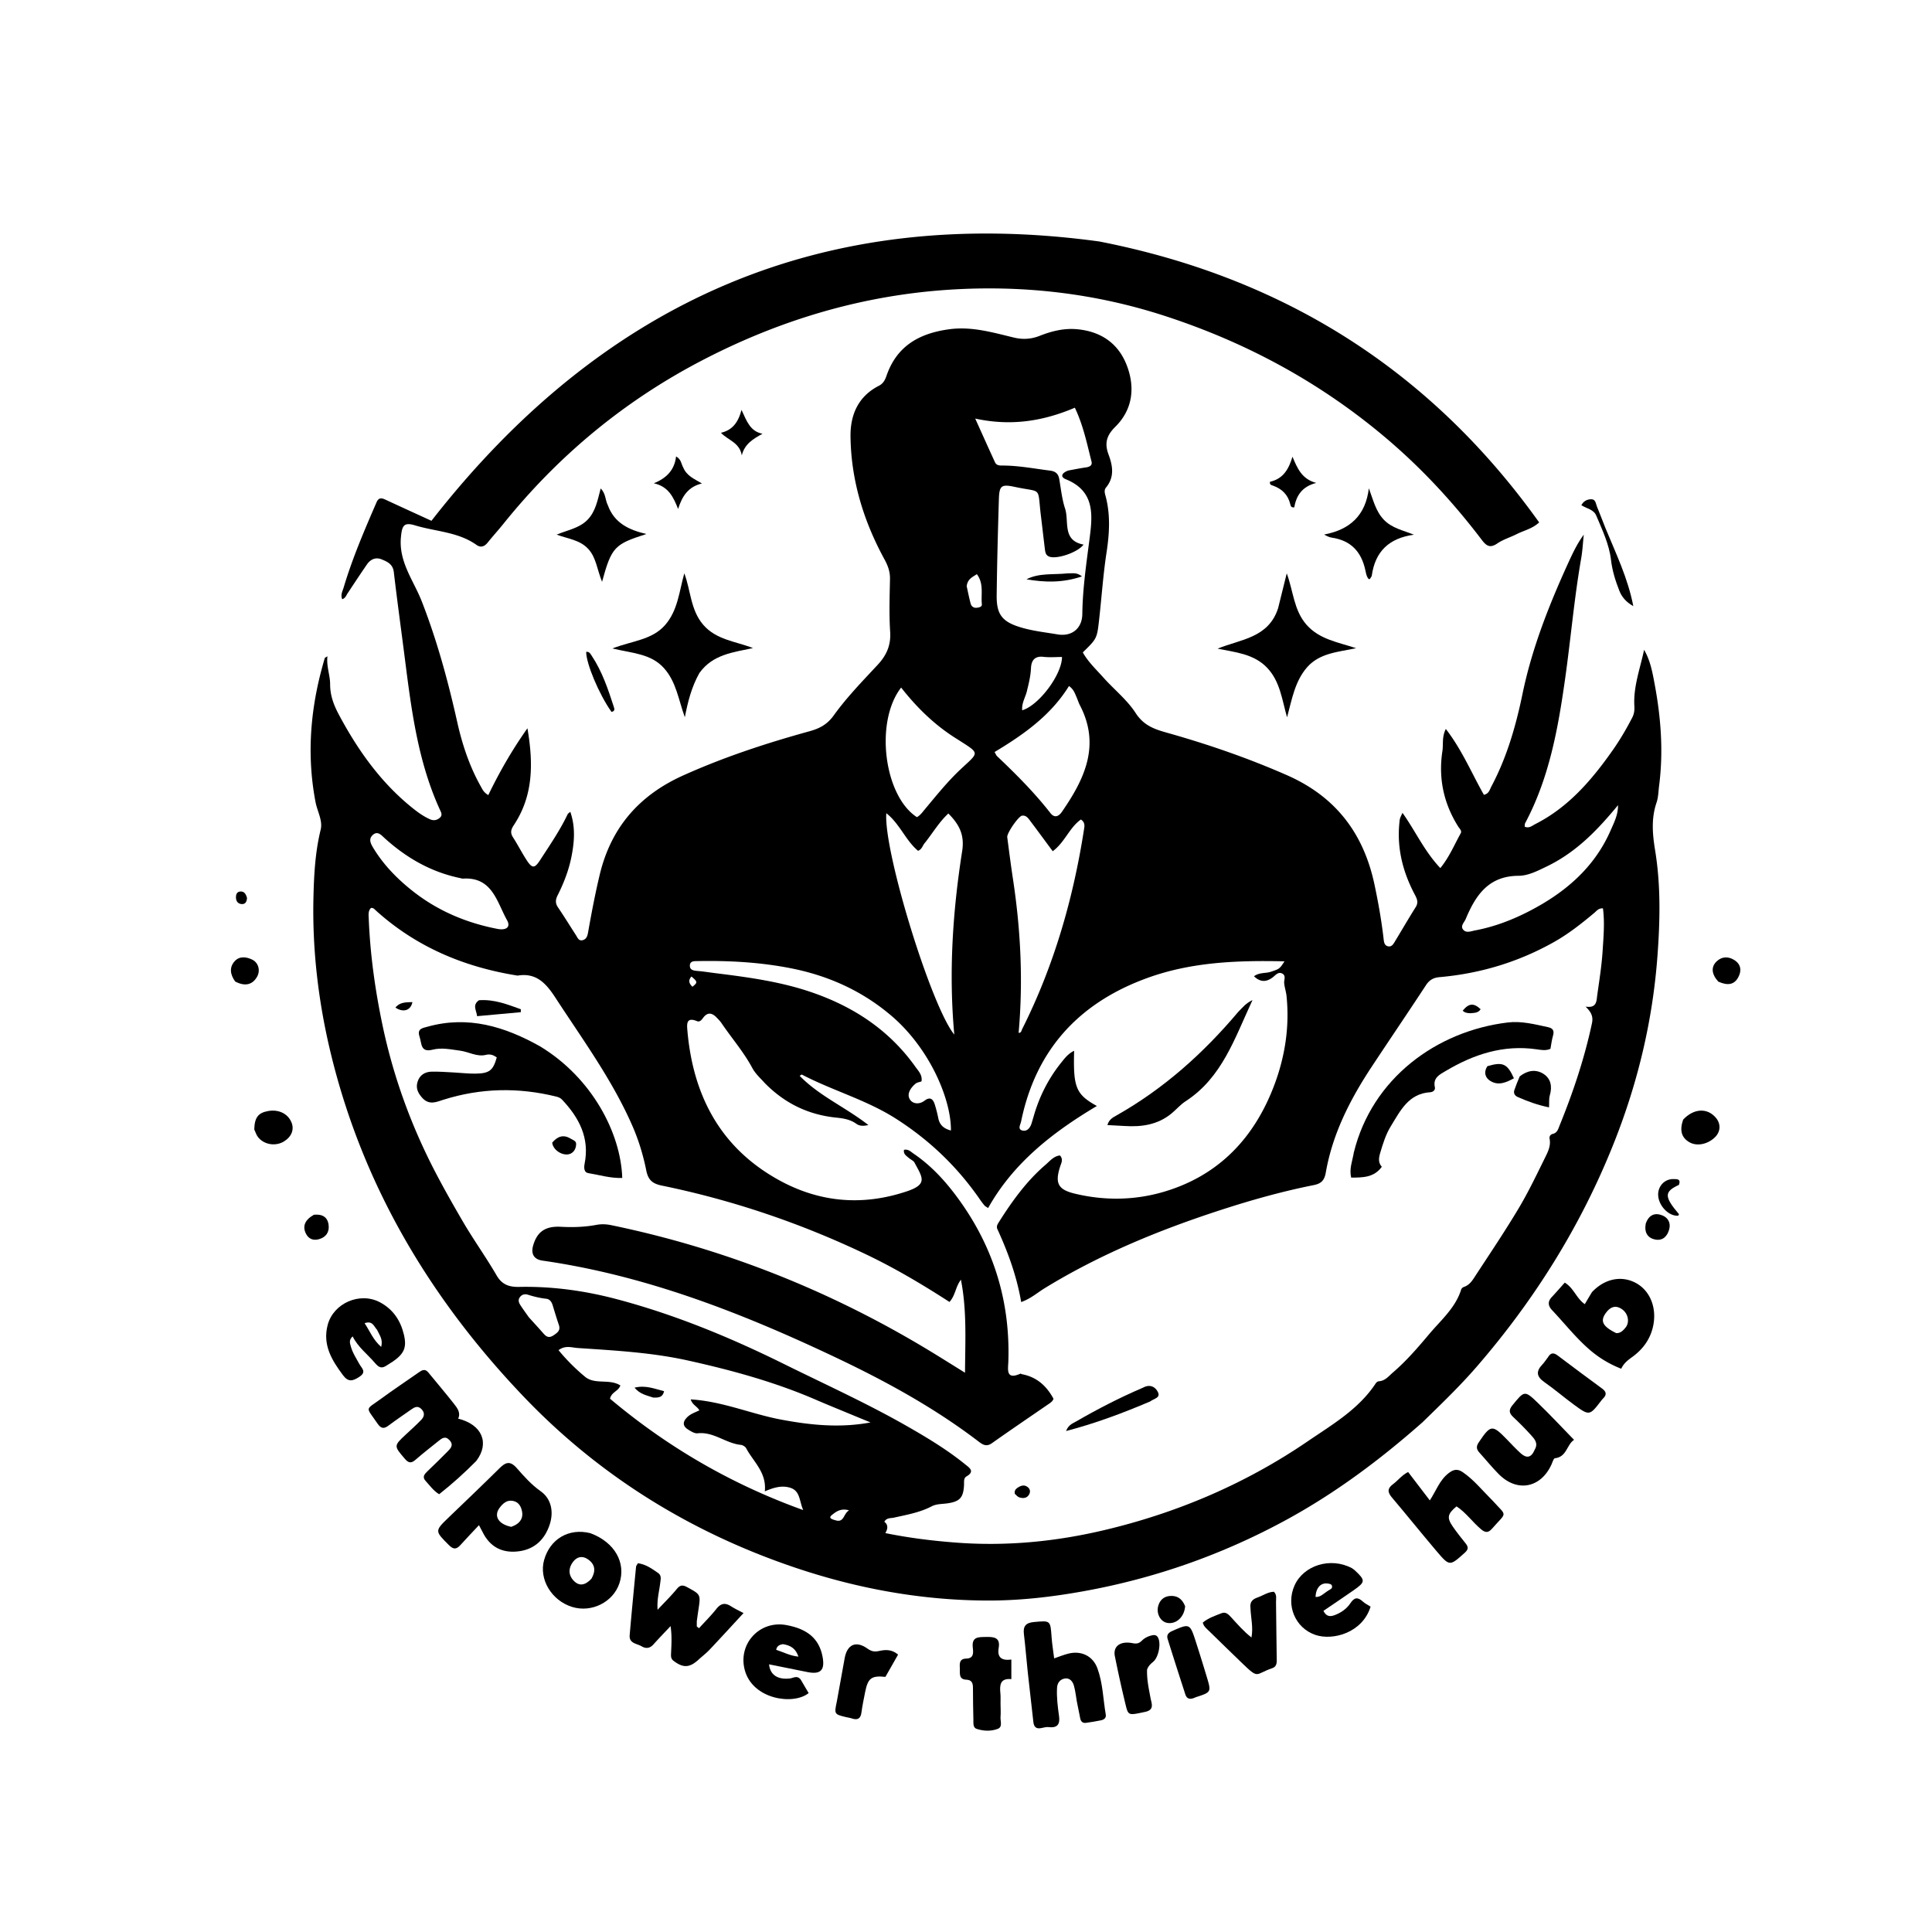 <?xml version="1.0" encoding="UTF-8"?>
<svg data-bbox="122.401 123.78 800.019 793.517" viewBox="0 0 1024 1024" xmlns="http://www.w3.org/2000/svg" data-type="shape">
    <g>
        <path d="M753.883 753.901c-22.562 19.91-46.246 37.595-72.463 51.837-33.664 18.287-69.3 30.81-106.957 37.618-16.722 3.023-33.57 4.985-50.6 4.967-35.285-.037-69.55-6.314-102.864-17.592-55.1-18.654-103.433-48.549-143.58-90.623-49.27-51.634-84.938-111.325-101.964-181.24-6.679-27.425-10.009-55.338-9.312-83.584.293-11.897.943-23.82 3.824-35.555 1.173-4.776-1.779-9.675-2.713-14.545-4.442-23.152-3.04-46.004 2.767-68.708a255.31 255.31 0 0 1 2.11-7.674c.065-.225.49-.346 1.417-.957-.607 5.36 1.435 10.036 1.427 14.852-.01 5.937 1.926 11.007 4.635 16.08 10.059 18.838 22.214 35.992 39.022 49.487 2.86 2.296 5.828 4.437 9.212 5.948 1.883.84 3.524.628 5.118-.651 1.825-1.465.812-3.031.145-4.494-11.496-25.218-15.001-52.286-18.447-79.372-1.973-15.505-4.113-30.99-5.94-46.512-.49-4.173-3.418-5.467-6.45-6.705-3.223-1.316-5.927-.004-7.817 2.736-3.494 5.063-6.874 10.205-10.268 15.336-.71 1.073-1.051 2.442-2.802 3.062-1.007-2.315.194-4.328.747-6.186 4.618-15.506 11-30.34 17.422-45.159 1.145-2.64 2.665-2.399 4.756-1.428 8.294 3.852 16.616 7.643 24.37 11.2C319.048 160.172 435.646 107.91 582.6 127.98c97.207 19.019 175.292 67.87 233.187 148.916-3.683 3.393-8.05 4.244-11.839 6.17-3.409 1.735-7.213 2.835-10.33 4.965-3.723 2.546-5.694 1.476-8.136-1.741-15.06-19.84-31.897-38.069-50.92-54.16-34.777-29.419-74.055-50.68-117.384-64.747-37.09-12.042-75.12-16.32-113.807-13.846-46.295 2.962-89.946 16-131.087 37.39-41.239 21.442-76.279 50.446-105.408 86.637-2.712 3.37-5.633 6.572-8.34 9.945-1.722 2.144-3.655 2.958-6.007 1.288-9.735-6.907-21.627-7.032-32.5-10.328-6.05-1.835-6.943.17-7.526 6.182-1.278 13.167 6.732 23.036 11.048 34.105 8.133 20.854 13.94 42.28 18.814 64.06 2.654 11.862 6.494 23.42 12.52 34.101.802 1.42 1.413 3.045 3.92 4.495 5.81-12.003 12.365-23.565 20.743-35.41 3.188 18.676 3.12 35.711-7.155 51.235-1.632 2.465-2.052 4.151-.451 6.632 2.525 3.915 4.637 8.096 7.174 12.002 2.905 4.472 4.24 4.497 7.099.08 5.153-7.964 10.559-15.785 14.651-24.391.184-.387.667-.632 1.399-1.294 2.783 8.046 2.172 15.808.656 23.604-1.409 7.246-4.056 14.074-7.351 20.631-1.183 2.354-1.334 4.203.19 6.445 3.278 4.82 6.323 9.797 9.49 14.693.87 1.344 1.457 3.271 3.665 2.646 1.838-.521 2.412-2.086 2.72-3.827 1.83-10.312 3.773-20.586 6.211-30.793 5.978-25.025 20.892-42.138 44.178-52.63 21.626-9.742 44.047-17.107 66.85-23.4 5.382-1.485 9.454-3.486 13.075-8.523 6.868-9.557 15.198-18.097 23.246-26.758 4.69-5.047 7.063-10.352 6.602-17.463-.602-9.294-.274-18.658-.088-27.988.077-3.836-1.062-7.015-2.879-10.344-11.09-20.316-17.77-41.981-18.044-65.232-.135-11.478 4.072-21.237 14.984-26.822 2.33-1.192 3.307-3.058 4.089-5.333 5.422-15.789 17.37-22.491 33.178-24.65 11.98-1.637 23.074 1.696 34.343 4.394 4.735 1.133 9.172.86 13.672-.917 6.393-2.526 12.95-4.153 19.957-3.488 12.647 1.2 21.815 7.578 26.266 19.285 4.452 11.71 3.016 23.374-6.144 32.416-4.792 4.73-5.754 8.899-3.554 14.778 2.218 5.927 3.198 11.927-1.389 17.438-.888 1.068-.782 2.447-.396 3.822 2.85 10.143 2.27 20.279.69 30.612-1.806 11.814-2.6 23.781-3.94 35.67-1.126 9.977-1.194 9.97-8.638 17.255 2.797 5.026 7.064 9.016 10.886 13.3 5.655 6.339 12.564 11.799 17.11 18.817 4.17 6.436 9.553 8.467 16.215 10.34 21.805 6.131 43.182 13.473 63.98 22.617 25.746 11.319 40.602 30.72 46.391 57.9 2.047 9.61 3.745 19.232 4.866 28.974.194 1.688.425 3.494 2.476 3.853 1.784.312 2.636-1.144 3.417-2.437 3.705-6.131 7.306-12.327 11.118-18.39 1.527-2.429.697-4.354-.438-6.492-6.31-11.876-9.576-24.419-8.24-37.97.223-2.253.102-2.265 1.665-5.453 6.816 9.548 11.56 20.292 20.047 29.257 4.8-5.868 7.419-12.365 10.782-18.388.783-1.404-.579-2.471-1.264-3.56-7.773-12.333-10.621-25.693-8.406-40.116.547-3.565-.372-7.33 1.798-11.669 8.55 11.016 13.657 23.406 20.18 34.896 2.712-.56 3.088-2.771 3.968-4.427 8.206-15.43 12.966-31.978 16.496-49.036 5.054-24.422 14.203-47.49 24.547-70.1 2.247-4.912 4.593-9.777 7.925-14.308-.443 4.19-.646 8.423-1.37 12.565-3.696 21.138-5.506 42.523-8.507 63.754-3.741 26.46-8.423 52.59-21.166 76.533-.279.524-.193 1.242-.283 1.907 2.408 1.044 4.01-.548 5.674-1.392 17.493-8.872 29.782-23.233 40.825-38.89 3.944-5.592 7.393-11.475 10.532-17.552 1.03-1.993 1.237-3.892 1.109-6.183-.574-10.228 3.068-19.785 5.163-29.72 3.382 5.8 4.483 12.198 5.646 18.45 3.302 17.736 4.633 35.615 2.308 53.619-.383 2.966-.39 6.075-1.34 8.856-2.871 8.407-2.196 16.636-.78 25.278 3.052 18.627 2.638 37.427 1.238 56.244-2.538 34.127-10.407 67.018-22.988 98.723-17.36 43.748-41.947 83.154-72.758 118.742-8.967 10.357-18.806 19.8-28.843 29.573m-348.487-179.8c-2.327-2.604-4.993-4.939-6.672-8.066-4.573-8.52-10.931-15.81-16.324-23.765-.742-1.094-1.697-2.054-2.624-3.008-2.404-2.473-4.774-2.929-7.079.176-.796 1.073-1.766 2.403-3.247 1.795-5.7-2.34-5.429 1.445-5.122 4.98 3.004 34.582 17.598 62.316 48.741 79.381 21.45 11.753 44.179 13.696 67.614 5.82 11.253-3.782 8.193-7.366 4.04-15.167-.57-1.07-2.035-1.643-3.032-2.508-1.305-1.132-3.005-2.088-2.547-4.308 2.34-.471 3.611 1.021 5.08 2.02 10.08 6.844 18.005 15.84 24.96 25.669 17.91 25.307 26.285 53.512 25.256 84.532-.133 4.008-1.46 9.944 6.367 6.426.216-.097.597.234.915.294 7.785 1.47 13.006 6.221 16.653 13-.437 1.375-1.573 2.09-2.675 2.847-10.017 6.89-20.083 13.713-30.01 20.732-2.696 1.907-4.67.886-6.735-.695-23.676-18.121-49.643-32.298-76.519-45.02-49.552-23.457-100.27-43.25-154.957-51.094-4.485-.644-6.167-3.588-4.911-7.965 2.07-7.21 6.325-10.395 14.635-9.958 6.361.334 12.618.166 18.86-1.007 2.655-.499 5.255-.398 7.922.154 59.764 12.373 115.662 34.558 167.885 66.078 6.194 3.738 12.308 7.607 19.603 12.124.106-17.244 1.021-33.107-2.168-49.29-2.943 3.842-2.914 8.406-6.082 11.775-14.28-9.23-28.736-17.818-43.915-25.077-34.697-16.592-70.89-28.864-108.56-36.602-5.021-1.031-7.214-3.027-8.216-8.01-1.605-7.981-3.963-15.83-7.227-23.342-10.632-24.458-26.36-45.844-40.798-68.03-4.946-7.599-10.082-13.563-20.139-11.91-.156.026-.328-.043-.493-.07-28.093-4.531-53.359-15.187-74.665-34.438-.713-.644-1.34-1.558-2.617-1.315-1.548 1.592-1.234 3.647-1.157 5.597.752 18.967 3.37 37.712 7.247 56.262 5.753 27.527 15.303 53.733 28.324 78.654 4.523 8.656 9.355 17.146 14.273 25.585 5.694 9.77 12.29 18.907 17.94 28.645 2.836 4.89 6.643 6.194 11.93 6.083 17.392-.362 34.537 1.977 51.309 6.389 31.024 8.161 60.546 20.363 89.244 34.56 21.787 10.777 43.959 20.815 65.085 32.889 10.7 6.116 21.274 12.489 30.876 20.286 2.092 1.699 5.203 3.642.628 6.298-1.681.977-1.249 2.942-1.334 4.575-.347 6.688-2.196 8.79-8.878 9.73-2.799.393-5.717.237-8.294 1.582-6.306 3.29-13.22 4.463-20.043 6-1.675.377-3.76-.069-5.039 2.175 2.073 1.541 1.95 3.642.539 5.999 12.776 2.598 25.07 4.098 37.544 5.044 26.695 2.027 52.936-.54 78.804-6.691 38.592-9.177 74.66-24.57 107.461-46.955 13.074-8.922 27.107-17.022 36.15-30.815.329-.501 1.047-1.016 1.613-1.051 3.357-.207 5.202-2.713 7.454-4.645 7.101-6.095 13.194-13.168 19.177-20.291 6.259-7.452 13.972-13.925 17.02-23.717.169-.542.822-1.138 1.377-1.32 3.328-1.088 4.88-3.995 6.578-6.587 7.59-11.587 15.321-23.098 22.424-34.981 5.102-8.536 9.42-17.554 13.821-26.487 1.584-3.214 3.422-6.537 2.655-10.462-.251-1.287.378-2.317 1.724-2.634 2.379-.56 2.848-2.653 3.58-4.454 7.158-17.61 13.184-35.567 17.148-54.205.763-3.592-.442-5.946-3.4-8.795 6.05.958 5.766-3.014 6.2-6.093 1.087-7.73 2.326-15.468 2.83-23.246.487-7.541 1.184-15.152.195-22.72-2.361-.169-3.364 1.35-4.585 2.374-6.77 5.676-13.68 11.137-21.419 15.488-18.867 10.605-39.121 16.692-60.632 18.583-3.32.292-5.397 1.546-7.223 4.333-9.495 14.49-19.244 28.812-28.789 43.27-11.372 17.225-20.677 35.42-24.258 55.976-.738 4.235-2.505 5.87-6.443 6.653-16.668 3.317-33.008 7.914-49.164 13.162-32.563 10.58-64.077 23.51-93.374 41.463-3.891 2.384-7.363 5.55-12.465 7.348-2.355-13.748-6.972-26.338-12.581-38.583-.657-1.433-.048-2.506.698-3.686 7.05-11.168 14.724-21.848 24.815-30.512 2.271-1.949 4.32-4.596 7.644-4.912 1.836 2.14.687 3.972.087 5.825-2.9 8.96-1.093 12.287 7.816 14.424 15.902 3.812 31.91 3.539 47.418-1.08 29.087-8.665 47.877-28.772 58.32-56.646 5.632-15.028 8.093-30.85 6.423-47.043-.236-2.295-1.032-4.533-1.244-6.828-.16-1.736 1.086-3.889-.935-5.016-2.227-1.242-3.652.865-5.183 2.002-3.358 2.494-6.474 2.63-9.893-.616 2.934-2.15 6.138-1.446 8.912-2.374 4.339-1.452 4.717-1.464 7.246-5.541-24.84-.545-49.219.31-72.646 8.81-36.146 13.112-59.128 37.946-66.931 76.057-.338 1.65-1.948 4.042.527 4.769 2.523.741 4.244-1.26 5.009-3.747.39-1.273.775-2.547 1.142-3.827 2.972-10.378 7.749-19.84 14.494-28.273 1.915-2.393 3.804-4.901 6.93-6.381-.538 19.37.88 23.085 12.048 29.264-23.517 14.002-44.283 30.227-57.644 54.096-1.116-.769-1.599-.971-1.894-1.329a46.213 46.213 0 0 1-2.413-3.18c-11.983-17.372-26.902-31.634-44.728-42.974-15.576-9.908-33.458-14.786-49.673-23.268-.142-.075-.505.271-1.172.655 10.286 10.618 24.023 16.467 36.418 26.091-3.51.806-5.115.242-6.443-.701-3.132-2.224-6.705-2.837-10.365-3.203-14.636-1.462-27.197-7.286-38.052-18.285m160.851-324.725c3.106-.558 6.2-1.204 9.322-1.642 1.934-.271 3.487-1.042 2.96-3.102-2.408-9.423-4.32-19.025-8.833-28.54-16.794 7.136-33.76 9.896-52.812 5.76 3.956 8.757 7.182 15.98 10.49 23.165.84 1.823 2.611 1.725 4.328 1.733 8.34.043 16.512 1.64 24.75 2.67 2.972.373 4.476 1.618 4.978 4.513.907 5.231 1.441 10.607 3.079 15.613 2.255 6.892-1.663 16.937 9.796 19.099-3.116 4.166-13.728 7.714-17.894 6.47-2.023-.603-2.358-2.188-2.566-3.85-.743-5.932-1.402-11.875-2.13-17.81-1.963-16.02.99-12.204-13.746-15.369-7.215-1.55-8.314-.779-8.54 6.541-.521 16.972-.961 33.95-1.168 50.928-.124 10.153 2.938 13.987 12.695 16.944 6.379 1.933 13.003 2.636 19.55 3.74 7.566 1.275 13.052-3.124 13.148-10.803.162-12.988 2.006-25.802 3.674-38.658 1.679-12.933 3.627-26.269-12.439-32.776-2.916-1.181-2.397-3.279 1.358-4.626M448.844 748.753c-5.375-2.24-10.78-4.413-16.12-6.73-21.925-9.508-44.815-15.77-68.097-20.93-19.28-4.274-38.862-5.305-58.433-6.62-3.111-.21-6.556-1.586-10.155 1.144a103.277 103.277 0 0 0 14.088 14.124c5.216 4.31 12.864.86 18.69 4.59-1.098 3.106-4.689 3.427-5.494 7.012 30.283 25.481 64.06 45.234 102.388 59.024-2.166-5.055-1.558-10.327-7.14-11.905-4.51-1.276-8.69.061-13.2 1.99 1.041-10.047-6.098-15.694-9.89-22.856-.465-.879-1.842-1.685-2.871-1.789-7.95-.803-14.396-7.088-22.881-6.128-1.586.18-3.488-1.038-5.01-1.987-2.949-1.84-2.969-4.055-.502-6.526 1.788-1.792 4.16-2.527 6.455-3.644-1.133-2.14-3.618-2.778-4.579-5.811 16.876 1.025 31.841 7.649 47.576 10.642 15.86 3.017 31.649 4.599 47.731 1.568-3.953-1.618-7.906-3.235-12.556-5.168m41.391-302.042c-1.229 1.287-1.464 3.404-3.643 4.24-6.603-5.506-9.647-14.253-16.825-19.937-1.527 20.213 23.863 102.596 36.03 117.336-2.99-32.75-.875-65.085 4.167-97.175 1.362-8.667-1.517-14.165-7.31-19.999-4.92 4.547-8.08 10.066-12.419 15.535m49.656 100.708c1.403.111 1.477-1.177 1.865-1.949 16.806-33.43 27.032-68.91 32.778-105.765.26-1.668.784-3.698-1.623-5.347-6.094 4.258-8.579 12.157-14.944 16.806-4.2-5.67-8.025-10.88-11.904-16.047-1.088-1.45-2.181-3.102-4.375-2.783-1.873.273-8.1 9.29-7.827 11.378.967 7.402 1.913 14.81 3.033 22.19 4.084 26.903 5.458 53.894 2.997 81.517m30.844-177.592c-.955-2.032-1.478-4.353-4.156-6.215-9.701 15.699-24.227 25.83-39.434 34.978.761 1.305.926 1.818 1.27 2.144 10.028 9.519 19.792 19.276 28.326 30.205 2.111 2.704 4.306 1.925 6.07-.624 12.02-17.365 20.637-35.304 9.53-56.573-.536-1.029-.899-2.148-1.606-3.915m-63.724 21.726c-11.462-7.13-21.008-16.43-29.389-27.132-14.125 18.19-9.06 57.442 8.358 68.69 1.753-.941 2.89-2.584 4.163-4.105 6.081-7.263 11.968-14.66 18.919-21.194 10.07-9.464 10.723-8.07-2.051-16.259m-36.372 145.314c-15.158-12.38-32.507-19.952-51.641-23.7-16.25-3.182-32.663-4.075-49.172-3.765-1.79.034-4.122-.172-4.184 2.378-.057 2.323 1.913 2.674 3.917 2.835 3.14.251 6.257.765 9.386 1.153 17.154 2.13 34.293 4.418 50.75 10 22.484 7.625 41.593 20.097 55.521 39.702 1.56 2.197 3.773 4.312 3.193 7.69-1.096.404-2.38.55-3.199 1.243-2.496 2.111-4.633 5.277-3.09 8.085 1.436 2.613 5.005 3.1 7.9.899 3.021-2.299 4.555-.804 5.455 2.081a71.748 71.748 0 0 1 1.847 7.237c.75 3.732 3.135 5.564 6.692 6.486.191-16.908-11.853-45.025-33.375-62.324m349.705-77.888c-4.974 2.383-10.161 5.189-15.53 5.213-15.851.07-22.712 10.325-27.955 22.9-.737 1.768-2.845 3.566-1.496 5.438 1.62 2.25 4.223 1.033 6.487.606 10.238-1.93 19.882-5.628 29.056-10.402 18.616-9.688 34.045-22.754 42.7-42.47 1.857-4.23 4.048-8.453 3.976-13.51-10.502 12.714-21.6 24.532-37.238 32.225m-576.9 6.329c-15.216-3.24-28.172-10.725-39.597-21.086-1.842-1.67-3.74-4.036-6.338-1.607-2.236 2.09-1.096 4.436.303 6.748 5.51 9.106 12.823 16.554 21.114 23.066 13.208 10.372 28.268 16.714 44.687 19.893 4.809.931 7.121-1.036 5.155-4.55-5.461-9.761-7.817-23.146-23.53-22.08-.315.021-.643-.156-1.794-.384m300.984-99.66c-.676 3.581-3.032 6.81-2.636 10.808 8.719-2.498 21.075-18.847 21.092-28.244-3.27 0-6.59.308-9.828-.073-4.732-.557-6.42 1.996-6.611 5.964-.177 3.68-.918 7.212-2.017 11.545m-264.12 332.54c2.568 2.842 5.175 5.65 7.69 8.538 1.61 1.85 3.015 2.625 5.478.967 2.178-1.467 3.708-2.651 2.713-5.53-1.195-3.457-2.22-6.973-3.3-10.47-.532-1.717-1.538-3.128-3.35-3.326-3.324-.363-6.514-1.125-9.694-2.137-1.614-.513-3.33-.19-4.415 1.472-1 1.53-.353 2.905.476 4.182 1.267 1.95 2.64 3.83 4.402 6.304m232.055-387.474c.685 3.06 1.281 6.143 2.092 9.169.428 1.595 1.644 2.454 3.41 2.222 1.195-.158 2.684-.49 2.54-1.857-.55-5.239 1.156-10.907-2.659-15.934-2.377 1.6-4.927 2.553-5.383 6.4m-69.71 495.007c4.845 1.634 4.267-3.474 7.376-5.198-4.347-1.283-6.911.67-9.217 2.549-1.77 1.443-.107 2.133 1.84 2.649M367 523.003c2.823-2.269 2.807-2.586-.51-5.436-1.54 1.742-1.646 3.371.51 5.436z"/>
        <path d="M252.424 774.348c-6.34 6.405-12.757 12.177-19.67 17.617-3.09-1.867-4.961-4.655-7.185-7.057-1.899-2.052-.616-3.569.949-5.075 3.6-3.463 7.193-6.936 10.692-10.5 1.632-1.662 3.404-3.391 1.09-5.958-2.3-2.551-4.107-1.042-5.979.468-4.017 3.24-8.11 6.394-11.994 9.787-2.229 1.947-3.655 2.017-5.71-.39-5.934-6.955-6.034-6.856.706-13.124 2.68-2.493 5.417-4.937 7.948-7.576 1.668-1.74 2.047-3.749.07-5.731-1.905-1.91-3.598-1.01-5.326.208-4.084 2.876-8.237 5.66-12.224 8.664-2.492 1.878-4.016 1.293-5.67-1.125-6.448-9.426-6.72-6.888 2.036-13.327 6.438-4.734 13.118-9.138 19.656-13.737 1.762-1.24 3.397-2.263 5.18-.092 4.52 5.51 9.14 10.94 13.542 16.544 1.817 2.313 3.789 4.766 2.315 7.973 12.692 3.11 16.807 12.982 9.574 22.43z"/>
        <path d="M369.318 859.309c-.009 1.153-.009 1.955-.009 2.757l1.177.925c3.09-3.398 6.365-6.649 9.213-10.239 2.303-2.903 4.541-3.433 7.66-1.45 2.351 1.494 4.9 2.676 6.732 3.659-6.065 6.558-11.967 13.025-17.978 19.388-1.823 1.93-3.966 3.556-5.932 5.353-4.725 4.319-8.157 4.411-13.207.555-1.493-1.14-1.36-2.59-1.296-4.029.199-4.553.516-9.1-.262-14.357-3.041 3.238-6.141 6.424-9.104 9.733-1.891 2.112-3.992 2.302-6.253.965-2.525-1.493-6.704-1.467-6.322-5.9 1.04-12.078 2.21-24.144 3.378-36.21.058-.598.574-1.15.971-1.903 4.198.54 7.416 2.877 10.656 5.112 2.03 1.401 1.414 3.426 1.174 5.448-.523 4.39-1.792 8.721-1.378 14.088 3.745-4.007 7.162-7.339 10.17-11.006 1.757-2.142 3.138-2.254 5.455-.99 7.2 3.925 7.247 3.838 6.04 11.848a290.217 290.217 0 0 0-.885 6.253z"/>
        <path d="M256.552 813.47c-.842-1.594-1.521-2.884-2.689-5.103-3.518 3.761-6.714 7.084-9.798 10.508-2.062 2.289-3.644 2.555-6.08.115-7.615-7.626-7.7-7.493.145-15.023 8.874-8.516 17.767-17.015 26.51-25.664 3.197-3.163 5.599-4.351 9.235-.205 3.868 4.41 7.73 8.782 12.756 12.343 5.523 3.912 6.968 10.775 4.72 17.603-2.607 7.916-7.996 13.1-16.37 14.176-7.632.981-14.144-1.381-18.43-8.75m14.413-4.215c.76-.329 1.564-.585 2.274-1 2.707-1.58 4.062-3.908 3.476-7.07-.513-2.769-1.822-5.096-4.824-5.679-3.226-.626-5.376 1.36-7.104 3.683-3.161 4.25-.766 8.64 6.178 10.066z"/>
        <path d="M843.784 684.846c6.74-7.18 15.712-8.94 23.299-4.818 7.842 4.262 11.408 13.867 8.865 23.862-1.634 6.423-5.44 11.402-10.67 15.222-2.303 1.683-4.552 3.264-5.988 6.343-6.46-2.51-12.066-5.983-17.061-10.343-7.165-6.254-13.039-13.769-19.554-20.66-2.183-2.31-2.486-4.543-.205-6.98 2.258-2.413 4.424-4.912 6.884-7.654 4.773 2.825 6.212 8.424 10.625 11.405a460.27 460.27 0 0 1 3.805-6.377m12.841 21.731c2.274.11 3.683-1.397 4.926-2.904 2.3-2.788 1.45-7.337-1.677-9.622-3.371-2.465-6.17-1.513-8.525 1.564-3.382 4.418-2.156 7.314 5.276 10.962z"/>
        <path d="M790.383 794.625c.364.374.486.487.597.611 7.96 8.843 7.897 5.75-.14 14.957-2.012 2.304-3.55 2.267-5.812.379-4.579-3.824-8.014-8.892-13.044-12.161-4.858 4.069-5.229 6.039-1.84 10.902 2.09 3.001 4.377 5.871 6.667 8.727 1.513 1.888 1.545 3.157-.474 4.966-7.963 7.135-7.984 7.31-14.988-.939-7.97-9.386-15.667-19.003-23.632-28.393-2.344-2.764-2.429-4.796.566-6.996 2.637-1.937 4.61-4.735 8.05-6.484l11.499 15.048c3.323-5.067 5.163-10.694 9.932-14.418 2.714-2.12 4.825-2.398 7.556-.521 5.69 3.91 10.004 9.247 15.063 14.322z"/>
        <path d="M570.772 901.975c-.55-3.204-.84-6.041-1.633-8.73-.638-2.165-2.267-4.014-4.762-3.599-2.507.418-3.981 2.28-4.125 4.95-.27 5.014.357 9.969 1.052 14.915.578 4.105-.637 6.45-5.316 5.894-1.28-.153-2.654.186-3.945.477-2.763.622-4.046-.48-4.344-3.227-.948-8.761-2.012-17.51-2.956-26.27-.73-6.772-1.233-13.57-2.058-20.33-.522-4.27 1.16-5.978 5.375-6.356 8.748-.783 8.67-.931 9.308 8.086.256 3.62.865 7.215 1.358 11.182 2.665-.903 5.082-1.915 7.596-2.536 6.856-1.692 12.944 1.32 15.332 7.82 2.89 7.873 3.008 16.303 4.42 24.474.326 1.892-.991 2.756-2.567 3.08-2.603.538-5.232.96-7.864 1.332-1.793.253-2.78-.663-3.119-2.429-.532-2.775-1.136-5.536-1.752-8.733z"/>
        <path d="M370.68 356.734c-4.176 7.452-6.124 15.263-7.697 23.414-3.315-8.965-4.459-18.65-11.06-26.019-6.894-7.698-16.783-7.888-27.35-10.436 10.42-4.036 21.005-4.483 27.94-12.406 6.781-7.749 7.471-17.82 10.188-27.423 3.415 9.066 3.27 19.311 9.91 27.144 6.95 8.198 17.31 8.875 26.488 12.483-10.503 2.267-21.323 3.319-28.419 13.243z"/>
        <path d="M677.42 322.37c1.618-6.4 3.098-12.438 4.579-18.475 3.477 9.242 3.682 19.448 10.436 27.182 6.897 7.896 16.875 9.313 26.338 12.484-9.295 1.999-19.317 2.48-25.999 10.121-6.462 7.392-8.05 17.085-10.606 26.515-2.675-9.286-3.667-19.075-10.623-26.325-7.054-7.353-16.746-8.126-26.206-10.075 12.136-4.964 26.98-5.61 32.081-21.427z"/>
        <path d="M813.358 768.473c2.144-3.502.004-5.736-1.847-7.79-3.006-3.338-6.189-6.53-9.46-9.612-2.22-2.091-2.514-3.71-.413-6.28 6.386-7.808 6.396-8.035 13.756-.931 6.33 6.109 12.323 12.564 18.875 19.287-3.927 2.575-3.84 9.113-10.151 9.754-.717.073-1.275 2.166-1.823 3.36-5.728 12.474-18.212 14.826-27.896 5.103-3.635-3.65-6.875-7.693-10.344-11.513-1.577-1.738-1.686-3.282-.314-5.325 6.381-9.497 7.174-9.608 15.092-1.435 2.315 2.39 4.59 4.833 7.043 7.077 2.94 2.688 5.602 2.852 7.482-1.695z"/>
        <path d="M312.916 812.623c12.848 4.756 19.017 15.658 15.388 26.548-3.339 10.02-14.76 15.732-25.067 12.537-10.91-3.38-17.678-14.678-14.864-24.812 3.107-11.193 13.135-17.154 24.543-14.273m.538 24.16c2.32-3.966 2.183-7.54-1.845-10.325-2.976-2.06-5.826-1.321-7.857 1.311-2.468 3.2-2.633 6.87.213 9.931 2.907 3.128 6.1 2.706 9.489-.916z"/>
        <path d="M205.309 723.498c-3.042 2.16-4.467 1.382-6.72-1.262-3.882-4.556-8.84-8.193-11.678-13.926-2.124 2.013-1.422 3.576-1.01 5.159.895 3.445 2.87 6.37 4.533 9.432 1.28 2.357 4.074 4.206-.003 6.871-3.472 2.27-5.821 2.898-8.66-.909-5.935-7.962-10.871-16.058-8.096-26.618 3.036-11.552 17.068-17.63 27.652-12.034 6.988 3.693 10.945 9.652 12.728 17.07 1.84 7.652-.117 11.054-8.746 16.217m-5.5-18.722c-1.612-1.692-2.289-4.972-6.566-3.454 2.834 4.227 4.44 8.758 8.79 12.562 1.052-4.057-.86-6.17-2.224-9.108z"/>
        <path d="M424.424 890.266c1.527 2.608 2.861 4.879 4.173 7.112-8.131 6.554-29.713 3.358-33.866-12.247-3.689-13.86 7.833-26.377 21.98-23.827 11.355 2.048 17.446 7.333 19.247 16.701 1.38 7.177-.943 9.616-7.916 8.242-6.788-1.336-13.564-2.727-20.425-4.11.535 5.625 4.654 8.253 11.106 7.476 1.832-.22 3.799-1.865 5.701.653m-9.527-18.836c-1.672.313-3.117.892-3.509 3.004 3.816 1.206 7.298 3.174 11.802 3.612-1.36-4.115-3.95-5.978-8.293-6.616z"/>
        <path d="M716.574 831.18c.704.511 1.132.78 1.495 1.118 5.736 5.332 5.703 6.176-.732 10.655-5.256 3.66-10.578 7.225-15.888 10.843 1.523 3.107 3.58 3.163 6.028 2.229 3.364-1.283 6.312-3.33 8.227-6.242 2.134-3.244 3.976-3.376 6.67-.897 1.188 1.094 2.732 1.803 4.067 2.656-4.278 13.917-20.049 18.155-29.296 14.982-10.722-3.678-15.674-15.712-11.028-26.156 4.786-10.76 19.149-15.237 30.457-9.188m-12.34 11.725c.82-.515 1.93-.895 1.792-2.092-.14-1.217-1.24-1.348-2.231-1.498-3.72-.564-6.288 2.17-6.56 7.097 2.777.217 4.38-1.95 7-3.507z"/>
        <path d="M662.768 852.214c-.43-3.351 1.341-4.672 3.72-5.505 2.923-1.023 5.553-2.965 8.719-3.045 1.677 1.68 1.082 3.61 1.109 5.349.163 10.3.19 20.601.382 30.9.04 2.08-.391 3.59-2.48 4.298-8.969 3.037-6.859 5.958-15.44-2.287-6.112-5.87-12.17-11.798-18.234-17.718-1.17-1.141-2.54-2.157-3.053-4.189 2.899-2.466 6.519-3.618 9.977-4.994 2.247-.895 3.723.715 5.104 2.218 3.323 3.616 6.522 7.364 10.733 10.666 1.008-5.476-.337-10.348-.537-15.693z"/>
        <path d="M530.31 903.008c.015 2.655.18 4.828-.006 6.971-.19 2.187 1.226 5.282-1.412 6.323-3.553 1.4-7.567 1.237-11.232.047-2.033-.66-1.703-3.033-1.745-4.818-.13-5.648-.224-11.297-.227-16.946-.001-2.486-.591-4.208-3.509-4.314-4.124-.15-3.338-3.357-3.446-5.888-.107-2.502-.416-5.215 3.399-5.297 4.106-.089 3.768-3.196 3.47-5.76-.696-6.018 3.132-5.617 7.177-5.71 4.217-.096 7.472.404 6.548 5.773-.888 5.15 1.61 6.888 6.712 6.204v10.382c-5.984-.6-6.254 3.17-5.81 7.557.167 1.646.059 3.32.08 5.476z"/>
        <path d="M443.561 901.71c1.415-7.926 2.755-15.426 4.145-22.917 1.333-7.182 5.933-9.365 12.063-5.01 2.39 1.697 3.94 1.763 6.468 1.211 3.201-.7 6.603-.784 9.765 1.984l-6.713 11.795c-7.44-.758-9.286.645-10.766 8.147-.705 3.576-1.46 7.15-1.938 10.76-.451 3.418-2.206 4.112-5.188 3.099-.937-.319-1.945-.424-2.912-.66-6.37-1.545-6.37-1.548-4.924-8.41z"/>
        <path d="M607.972 884.904c-.173 5.355.932 10.202 1.835 15.09.532 2.885 2.249 6.258-2.875 7.343-8.747 1.852-8.91 2.072-10.328-3.752a642.367 642.367 0 0 1-5.705-25.79c-1.034-5.158 2.753-8.167 9.399-6.88 2.38.462 3.511.033 4.99-1.405 1.443-1.403 3.272-2.292 5.257-2.738 1.384-.312 2.577-.201 3.323 1.357 1.561 3.262.159 10.28-2.629 12.628-1.278 1.076-2.55 2.155-3.267 4.147z"/>
        <path d="M322.161 267.77c3.509 9.664 11.442 13.132 20.414 15.271-16.833 5.431-18.4 6.768-23.472 25.319-2.67-6.536-3.106-12.816-7.279-17.369-4.482-4.892-10.802-5.38-16.779-7.626 5.582-2.374 11.828-3.324 16.24-7.746 4.382-4.393 5.427-10.418 7.087-16.714 2.783 2.722 2.323 6.003 3.79 8.865z"/>
        <path d="M727.042 305.286c-.634.99-1.09 2.617-2.088 1.021-.764-1.222-1.015-2.802-1.332-4.259-2.102-9.643-7.693-15.613-17.697-17.077-1.267-.185-2.48-.73-4.112-1.656 13.684-2.564 21.994-10.127 23.707-24.521 2.28 6.036 3.558 12.068 7.92 16.652 4.276 4.494 10.209 5.634 15.965 7.961-13.053 1.812-20.566 8.723-22.363 21.88z"/>
        <path d="M820.409 719.438c1.523-2.616 3.127-2.545 5.11-1.055 7.854 5.904 15.722 11.793 23.65 17.599 2.319 1.698 2.494 3.314.47 5.275-.358.346-.672.741-.976 1.138-6.179 8.057-6.227 8.125-14.613 1.987-5.24-3.837-10.168-8.11-15.493-11.818-4.148-2.89-4.565-5.693-1.124-9.292 1.03-1.078 1.845-2.362 2.976-3.835z"/>
        <path d="M633.74 899.576c-2.607 1.236-4.587 1.267-5.499-1.55-3.161-9.764-6.31-19.533-9.362-29.33-.624-2.001.254-3.269 2.346-4.196 9.236-4.092 9.463-4.079 12.531 5.461a992.237 992.237 0 0 1 5.901 18.967c2.384 7.958 2.34 7.97-5.917 10.648z"/>
        <path d="M134.767 598.63c.157-6.37 2.117-8.836 7.382-9.765 5.579-.984 10.452 1.401 12.35 6.045 1.548 3.785.03 7.614-3.996 10.078-4.328 2.65-10.283 1.815-13.566-2.067-.932-1.102-1.426-2.574-2.17-4.291z"/>
        <path d="M892.1 593.428c5.736-6.097 12.939-6.33 17.428-.895 2.659 3.22 2.424 7.337-.586 10.26-3.929 3.816-9.699 4.898-13.626 2.556-4.09-2.44-5.193-6.175-3.215-11.92z"/>
        <path d="M362.14 247.818c1.88 4.457 5.822 6.021 9.903 8.43-7.347 1.745-10.528 6.826-12.629 13.51-2.442-6.12-5.015-11.883-12.88-13.61 6.785-2.718 11-7.09 11.802-14.233 2.87 1.663 2.665 3.95 3.804 5.903z"/>
        <path d="M850.969 280.011c5.56 13.508 11.826 26.36 14.718 41.256-3.832-2.17-6.088-4.817-7.403-8.165-2.065-5.254-3.748-10.582-4.412-16.291-.969-8.331-4.62-15.903-7.833-23.551-1.36-3.237-4.94-3.659-7.886-5.478 1.137-2.208 3.015-3.129 5.16-3.172 2.455-.05 2.461 2.327 3.115 3.918 1.517 3.688 2.937 7.416 4.54 11.483z"/>
        <path d="M673.122 255.352c7.086-1.6 9.953-6.78 11.92-13.281 2.595 6.188 4.964 11.86 12.589 13.89-7.37 1.863-10.58 6.63-11.624 12.926-1.718.31-1.94-.837-2.152-1.712-1.203-4.95-4.375-8.042-9.039-9.743-.933-.34-1.992-.438-1.694-2.08z"/>
        <path d="M382.13 229.394c5.806-1.384 9.014-5.095 10.895-12.132 2.841 6.165 4.658 11.37 11.118 12.641-4.938 2.73-9.417 5.307-10.974 11.434-1.204-6.913-7.443-8.04-11.04-11.943z"/>
        <path d="M124.663 520.226c-2.756-3.785-3.165-7.581-.271-10.769 2.513-2.769 6.113-2.373 9.269-.845 3.342 1.618 4.418 5.745 2.653 8.969-2.398 4.379-6.41 5.41-11.651 2.645z"/>
        <path d="M628.146 851.354c-.448 5.76-4.775 9.607-9.401 8.832-3.627-.609-5.982-4.878-4.867-8.989.819-3.02 2.868-4.94 5.954-5.274 3.909-.422 6.729 1.324 8.314 5.43z"/>
        <path d="M910.731 520.282c-3.602-3.968-3.928-7.793-.921-10.687 2.902-2.795 6.421-2.72 9.567-.653 3.441 2.26 3.815 5.668 1.868 9.167-2.085 3.747-5.425 4.45-10.514 2.173z"/>
        <path d="M166.39 643.836c4.517-.432 7.277 1.255 7.783 5.46.455 3.777-1.383 6.433-5.083 7.494-3.113.893-5.63-.152-7.025-3.108-1.82-3.857-.412-7.173 4.324-9.846z"/>
        <path d="M324.112 377.323c-6.702-9.425-13.465-25.767-13.42-31.823 1.696-.262 2.309 1.135 2.98 2.145 5.489 8.27 8.612 17.582 11.637 26.925.346 1.07.806 2.334-1.197 2.753z"/>
        <path d="M872.28 648.541c1.663-4.767 4.982-5.928 8.87-4.32 2.918 1.207 4.497 3.906 3.56 7.367-.992 3.668-3.398 6.084-7.212 5.419-4.165-.727-6.108-3.711-5.219-8.466z"/>
        <path d="M889.861 628.022c-7.905 3.612-7.854 6.234.045 15.532-.159.28-.307.787-.489.8-5.106.336-10.6-5.566-10.57-11.309.025-4.614 3.648-8.263 8.206-8.12 1.72.054 4.007-.193 2.808 3.097z"/>
        <path d="M130.919 475.982c-.147 2.332-1.168 3.489-3.199 3.155-1.93-.318-2.661-1.81-2.66-3.632.002-1.414.479-2.747 2.05-2.962 2.225-.303 3.238 1.169 3.809 3.44z"/>
        <path d="M286.282 554.607c27.716 16.818 42.777 46.172 43.526 69.727-6.184.252-12.088-1.598-18.055-2.562-2.191-.355-2.334-2.804-1.895-4.997 2.74-13.659-2.94-24.39-11.948-33.933-.826-.875-1.836-1.318-3.017-1.61-20.108-4.98-40.034-4.601-59.853 1.65-3.757 1.185-7.602 3.102-11.35-1.123-2.433-2.742-3.368-5.315-2.325-8.538 1.088-3.362 3.825-5.11 7.232-5.21 3.978-.115 7.972.225 11.956.42 3.818.187 7.637.672 11.45.618 7.417-.105 9.357-1.68 11.295-8.596-1.721-1.207-3.365-1.945-5.787-1.345-4.7 1.166-9.06-1.622-13.632-2.228-4.959-.658-9.75-1.752-14.611-.522-6.497 1.643-5.685-3.343-6.879-6.838-1.473-4.31 1.496-4.59 4.302-5.369 21.392-5.94 40.725-.122 59.591 10.456z"/>
        <path d="M717.56 610.816c9.653-39.206 43.792-64.35 81.66-68.891 7.153-.858 14.215.971 21.22 2.482 2.844.614 3.42 2.033 2.649 4.667-.643 2.194-.886 4.505-1.318 6.828-2.463 1.103-5.023.584-7.39.245-17.539-2.511-33.233 2.639-48.019 11.426-3.133 1.862-7.019 3.596-5.85 8.695.334 1.455-.954 2.549-2.431 2.637-11.547.687-15.9 9.887-20.908 17.997-2.687 4.35-4.224 9.377-5.691 14.352-.802 2.72-.978 5.128.913 7.169-4.24 5.797-10.132 5.677-16.22 5.743-1.19-4.686.661-8.758 1.386-13.35z"/>
        <path d="M656.291 536.319c2.183-2.148 3.803-4.442 7.559-6.263-9.517 20.429-16.163 41.122-35.451 53.623-2.743 1.778-4.935 4.386-7.482 6.489-7.263 5.994-15.826 7.217-24.864 6.633-2.905-.188-5.814-.317-9.097-.493.792-2.968 2.948-4.05 4.866-5.134 24.913-14.088 45.878-32.802 64.47-54.855z"/>
        <path d="M609.594 742.809c-14.484 6.14-28.824 11.563-44.56 15.664 1.29-3.367 3.668-4.103 5.516-5.171 11.251-6.51 22.8-12.45 34.75-17.587.154-.066.312-.123.457-.204 3.217-1.814 6.126-.952 7.776 1.958 1.966 3.465-1.922 3.75-3.94 5.34z"/>
        <path d="M805.481 570.506c4.084-3.213 8.472-3.865 12.41-1.446 4.096 2.516 4.926 6.763 3.542 11.486-.536 1.829-.28 3.889-.412 6.383-6.002-1.217-11.392-3.184-16.644-5.517-1.392-.618-2.358-1.918-1.72-3.7.832-2.319 1.69-4.629 2.824-7.206z"/>
        <path d="M253.862 530.146c8.175-.586 15.141 2.255 22.188 4.773l-.02 1.563-23.163 2.108c-.315-3.098-2.7-5.854.995-8.444z"/>
        <path d="M788.327 565.11c8.207-2.442 10.565-1.376 14.082 6.397-3.952 2.143-8.025 4.058-12.348 1.51-2.673-1.576-3.92-4.423-1.734-7.907z"/>
        <path d="M292.669 605.637c2.912-3.451 6.03-4.442 9.831-2.11 1.254.769 2.967 1.115 2.868 2.996-.099 1.868-.769 3.589-2.446 4.665-3.42 2.195-9.697-.975-10.253-5.551z"/>
        <path d="M537.843 791.726c-.267-1.662.498-2.527 1.5-3.196 1.769-1.181 3.632-1.808 5.497-.227 1.158.983 1.345 2.343.69 3.635-1.111 2.194-3.14 2.313-5.171 1.742-.883-.248-1.603-1.073-2.516-1.954z"/>
        <path d="M218.588 531.131c-.84 4.404-4.806 5.732-9.002 2.911 2.311-2.927 5.565-2.8 9.002-2.91z"/>
        <path d="M779.21 537.037c-1.701-.086-2.974-.318-3.942-1.371 3.272-3.98 5.82-4.183 9.498-.778-1.2 2.004-3.246 1.96-5.555 2.149z"/>
        <path d="M565.87 303.891c2.505.1 4.714-.719 7.59 1.615-10.295 3.496-19.793 3.188-29.424 1.54 6.777-3.5 14.221-2.33 21.834-3.155z"/>
        <path d="M346.248 740.753c-3.545-1.218-7.038-1.76-9.934-5.267 5.92-1.443 10.596.608 15.659 1.87-.719 3.405-3.025 3.448-5.725 3.397z"/>
    </g>
</svg>
